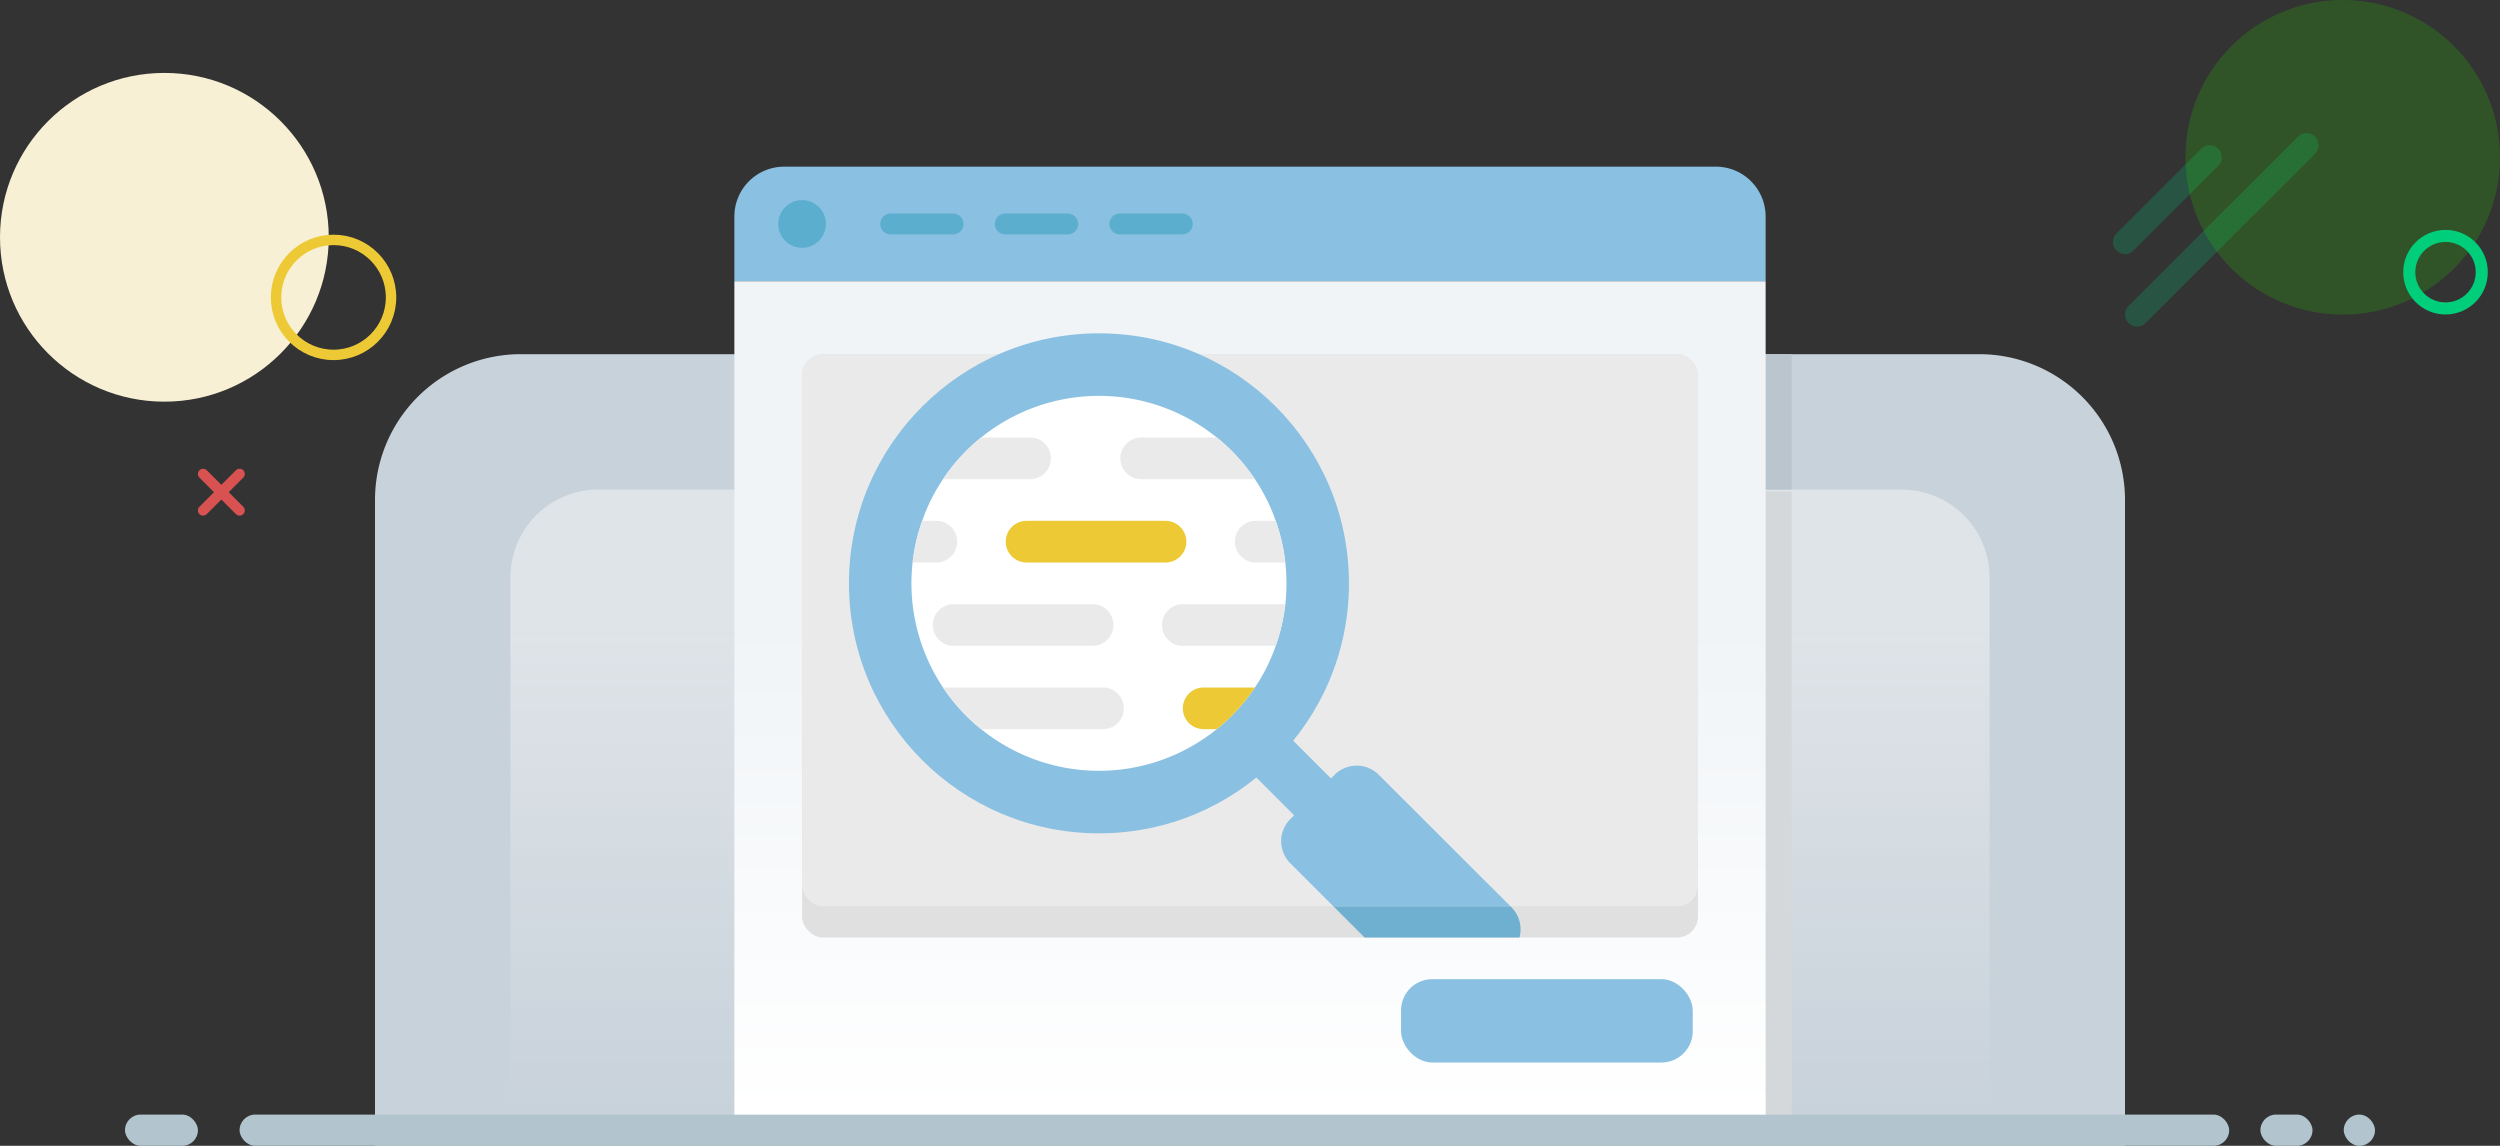 <svg xmlns="http://www.w3.org/2000/svg" xmlns:xlink="http://www.w3.org/1999/xlink" viewBox="0 0 240 110"><rect x="0" y="0" width="240" height="110" fill="#333333" stroke="none"/><defs><style>.cls-1{fill:#c8d2db;}.cls-2{fill:url(#linear-gradient);}.cls-3{fill:#b2c4ce;}.cls-4{fill:#f7f0d5;}.cls-15,.cls-5,.cls-6,.cls-8,.cls-9{fill:none;stroke-miterlimit:10;}.cls-5{stroke:#edca35;}.cls-6{stroke:#00d282;stroke-width:2.32px;}.cls-15,.cls-6,.cls-9{stroke-linecap:round;}.cls-6,.cls-7{opacity:0.21;}.cls-7{fill:#29d100;}.cls-8{stroke:#00ce7a;stroke-width:1.16px;}.cls-9{stroke:#d85252;}.cls-10{fill:#bac5ce;}.cls-11{fill:#d5d8db;}.cls-12{fill:#8ac0e2;}.cls-13{fill:url(#linear-gradient-2);}.cls-14{fill:#5baece;}.cls-15{stroke:#5baece;stroke-width:2px;}.cls-16{fill:#e0e0e0;}.cls-17{fill:#eaeaea;}.cls-18{fill:#fff;}.cls-19{fill:#6fb0d1;}.cls-20{fill:#edca35;}</style><linearGradient id="linear-gradient" x1="120" y1="107" x2="120" y2="47" gradientUnits="userSpaceOnUse"><stop offset="0.01" stop-color="#dfe4e8" stop-opacity="0"/><stop offset="0.78" stop-color="#dfe4e8"/></linearGradient><linearGradient id="linear-gradient-2" x1="120" y1="107" x2="120" y2="27" gradientUnits="userSpaceOnUse"><stop offset="0" stop-color="#fff"/><stop offset="0.59" stop-color="#f0f4f7"/></linearGradient></defs><title>description-5</title><g id="Layer_1" data-name="Layer 1"><path class="cls-1" d="M50,34H190a14,14,0,0,1,14,14v62a0,0,0,0,1,0,0H36a0,0,0,0,1,0,0V48A14,14,0,0,1,50,34Z"/><path class="cls-2" d="M57.43,47H182.57A8.43,8.43,0,0,1,191,55.43V107a0,0,0,0,1,0,0H49a0,0,0,0,1,0,0V55.43A8.43,8.43,0,0,1,57.43,47Z"/><rect class="cls-3" x="12" y="107" width="7" height="3" rx="1.5" ry="1.5"/><rect class="cls-3" x="217" y="107" width="5" height="3" rx="1.5" ry="1.5"/><rect class="cls-3" x="225" y="107" width="3" height="3" rx="1.5" ry="1.5"/><rect class="cls-3" x="23" y="107" width="191" height="3" rx="1.5" ry="1.5"/><circle class="cls-4" cx="15.78" cy="22.78" r="15.78"/><circle class="cls-5" cx="32.02" cy="28.55" r="5.52"/><line class="cls-6" x1="221.42" y1="13.94" x2="205.16" y2="30.19"/><line class="cls-6" x1="212.13" y1="15.1" x2="204" y2="23.23"/><circle class="cls-7" cx="224.9" cy="15.1" r="15.1"/><circle class="cls-8" cx="234.77" cy="26.13" r="3.48"/><line class="cls-9" x1="19.5" y1="45.5" x2="23" y2="49"/><line class="cls-9" x1="19.5" y1="49" x2="23" y2="45.5"/><rect class="cls-10" x="169" y="34" width="3" height="13"/><rect class="cls-11" x="169" y="47.18" width="3" height="59.82"/><path class="cls-12" d="M169.5,20.78A4.78,4.78,0,0,0,164.72,16H75.28a4.78,4.78,0,0,0-4.78,4.78V27h99Z"/><rect class="cls-13" x="70.5" y="27" width="99" height="80"/><circle class="cls-14" cx="77" cy="21.5" r="2.29"/><line class="cls-15" x1="85.5" y1="21.5" x2="91.5" y2="21.5"/><line class="cls-15" x1="96.5" y1="21.5" x2="102.5" y2="21.5"/><line class="cls-15" x1="107.5" y1="21.5" x2="113.5" y2="21.5"/><rect class="cls-16" x="77" y="34" width="86" height="56" rx="2" ry="2"/><rect class="cls-17" x="77" y="34" width="86" height="53" rx="2" ry="2"/><rect class="cls-12" x="134.5" y="94" width="28" height="8" rx="3" ry="3"/><circle class="cls-12" cx="105.5" cy="56" r="24"/><path class="cls-18" d="M123.39,58a18,18,0,0,1-.92,4,17.21,17.21,0,0,1-2,4,18,18,0,0,1-2.24,2.73A17,17,0,0,1,116.81,70a18,18,0,0,1-22.62,0,17,17,0,0,1-1.42-1.27A18,18,0,0,1,88.53,50a17.21,17.21,0,0,1,2-4,18,18,0,0,1,2.24-2.73A17,17,0,0,1,94.19,42a18,18,0,0,1,22.62,0,17,17,0,0,1,1.42,1.27A18,18,0,0,1,120.47,46a17.21,17.21,0,0,1,2,4,18,18,0,0,1,.92,8Z"/><path class="cls-19" d="M145.87,90H131l-3-3h17l.11.11A3,3,0,0,1,145.87,90Z"/><path class="cls-12" d="M145,87H128l-4.13-4.13a3,3,0,0,1,0-4.24l4.25-4.25a3,3,0,0,1,4.24,0Z"/><rect class="cls-12" x="120.68" y="68.68" width="5" height="10" transform="translate(-16.02 108.68) rotate(-45)"/><path class="cls-17" d="M120.47,46H109.55a2,2,0,0,1,0-4h7.26a17,17,0,0,1,1.42,1.27A18,18,0,0,1,120.47,46Z"/><path class="cls-17" d="M100.89,44a2,2,0,0,1-2,2H90.53a18,18,0,0,1,2.24-2.73A17,17,0,0,1,94.19,42h4.7A2,2,0,0,1,100.89,44Z"/><path class="cls-20" d="M113.89,52a2,2,0,0,0-2-2H98.55a2,2,0,0,0,0,4h13.34A2,2,0,0,0,113.89,52Z"/><path class="cls-17" d="M91.89,52a2,2,0,0,1-2,2H87.61a18,18,0,0,1,.92-4h1.36A2,2,0,0,1,91.89,52Z"/><path class="cls-17" d="M123.39,54h-2.84a2,2,0,0,1,0-4h1.92A18,18,0,0,1,123.39,54Z"/><path class="cls-17" d="M91.55,58a2,2,0,0,0,0,4h13.34a2,2,0,0,0,0-4Z"/><path class="cls-17" d="M123.39,58a18,18,0,0,1-.92,4h-8.92a2,2,0,0,1,0-4Z"/><path class="cls-17" d="M107.89,68a2,2,0,0,1-2,2H94.19a17,17,0,0,1-1.42-1.27A18,18,0,0,1,90.53,66h15.36A2,2,0,0,1,107.89,68Z"/><path class="cls-20" d="M120.47,66a18,18,0,0,1-2.24,2.73A17,17,0,0,1,116.81,70h-1.26a2,2,0,0,1,0-4Z"/></g></svg>